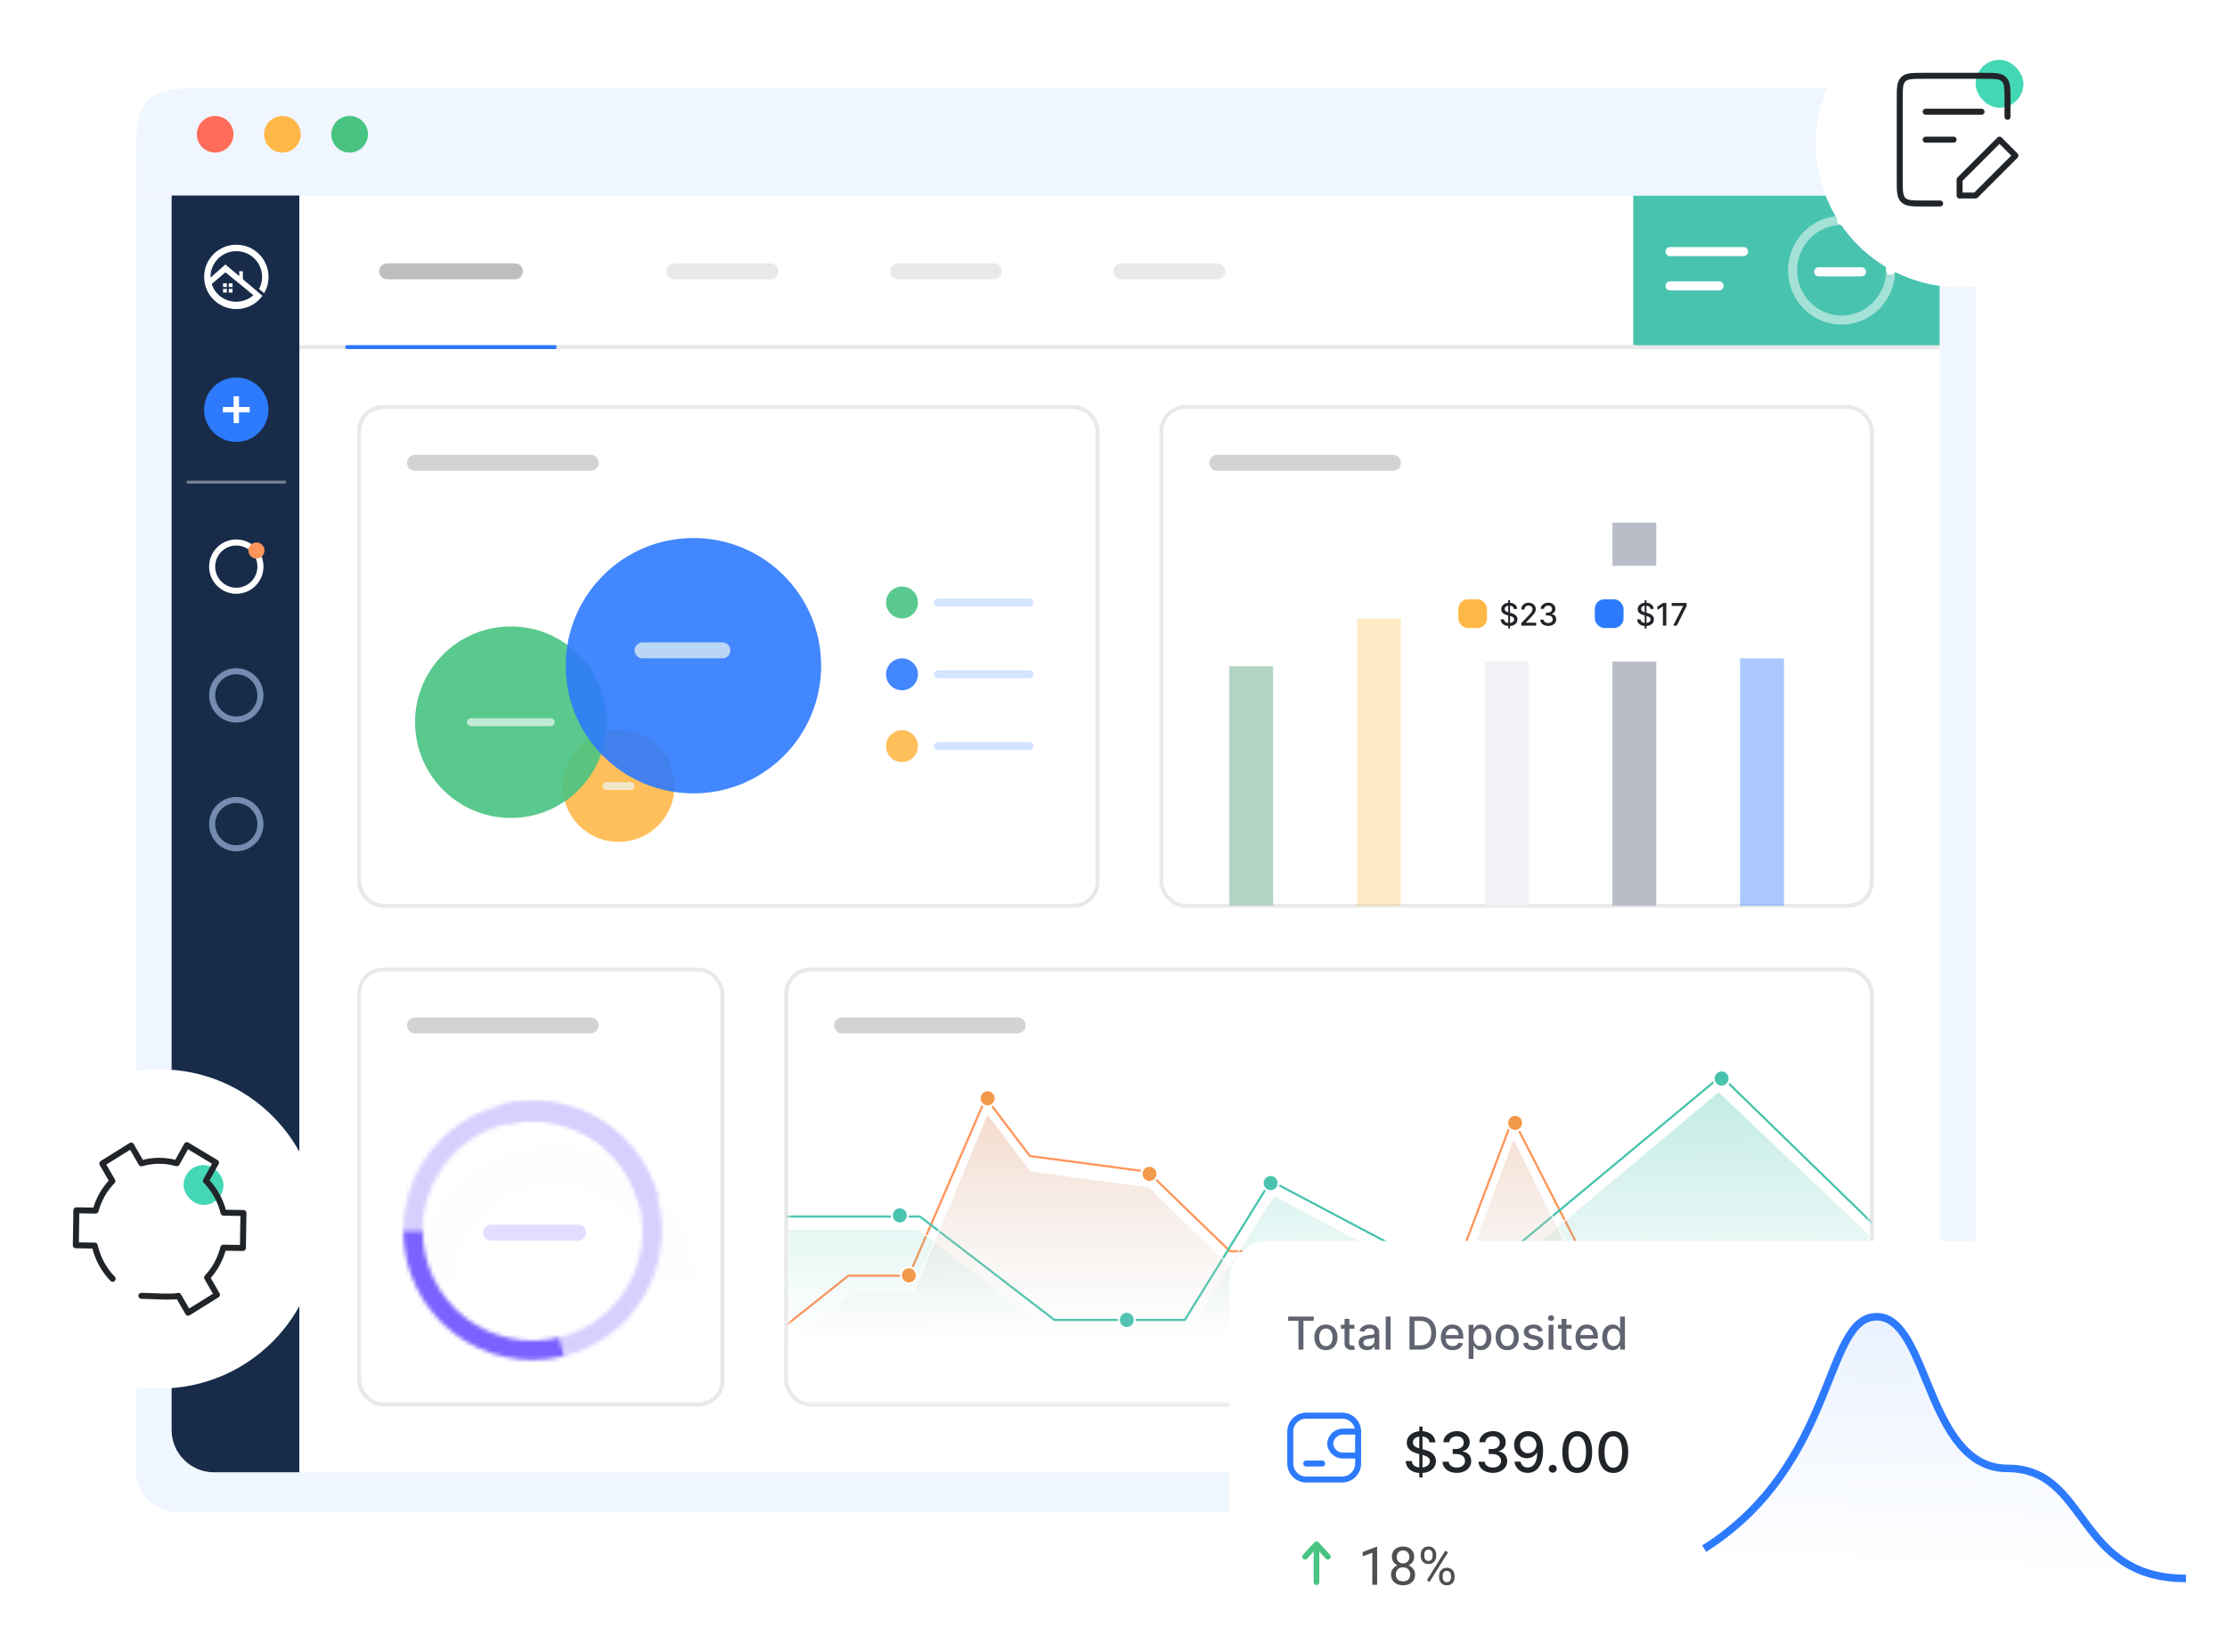<svg width="558" height="414" viewBox="0 0 558 414" fill="none" xmlns="http://www.w3.org/2000/svg">
<g filter="url(#filter0_d_97_14260)">
<path d="M33 48.719H494V367.374C494 373.245 489.24 378.004 483.369 378.004H43.631C37.76 378.004 33 373.245 33 367.374V48.719Z" fill="#F5F8FF"/>
<path d="M33 48H494V367.369C494 373.24 489.24 378 483.369 378H43.631C37.76 378 33 373.24 33 367.369V48Z" fill="#F0F6FF"/>
<path d="M42 48H485V357.369C485 363.24 480.24 368 474.369 368H52.631C46.76 368 42 363.24 42 357.369V48Z" fill="white"/>
<path d="M74 86H485" stroke="#E9E9EA"/>
<path d="M86 86H138" stroke="#2D7AFD" stroke-linecap="round" stroke-linejoin="round"/>
<rect x="409" y="48.719" width="75.812" height="36.758" fill="#48C3AE"/>
<rect x="408.234" y="48" width="76.766" height="37.476" fill="#48C3AE"/>
<path d="M417.445 62.055H435.869" stroke="white" stroke-width="2.278" stroke-linecap="round" stroke-linejoin="round"/>
<path d="M417.445 70.643H429.728" stroke="white" stroke-width="2.278" stroke-linecap="round" stroke-linejoin="round"/>
<path d="M454.68 67.129H465.427" stroke="white" stroke-width="2.278" stroke-linecap="round" stroke-linejoin="round"/>
<path opacity="0.5" d="M460.439 79.23C467.222 79.23 472.721 73.637 472.721 66.738C472.721 59.839 467.222 54.246 460.439 54.246C453.655 54.246 448.156 59.839 448.156 66.738C448.156 73.637 453.655 79.23 460.439 79.23Z" stroke="white" stroke-width="2.278" stroke-linecap="round" stroke-linejoin="round"/>
<path d="M472.72 66.738C472.72 59.839 467.221 54.246 460.438 54.246" stroke="white" stroke-width="2.278" stroke-linecap="round" stroke-linejoin="round"/>
<path d="M33 42.261C33 32.239 33 27.227 36.114 24.114C39.227 21 44.239 21 54.261 21H472.739C482.761 21 487.773 21 490.886 24.114C494 27.227 494 32.239 494 42.261V48H33V42.261Z" fill="#F0F6FF"/>
<circle cx="86.603" cy="32.653" r="4.595" fill="#48C382"/>
<circle cx="69.759" cy="32.653" r="4.595" fill="#FFB848"/>
<circle cx="52.907" cy="32.653" r="4.595" fill="#FF6D5A"/>
<path d="M42 48H74V368H52.631C46.76 368 42 363.24 42 357.369V48Z" fill="#182C4A"/>
<circle cx="58.209" cy="101.679" r="8.068" fill="#2D7AFD"/>
<rect x="57.535" y="98.318" width="1.345" height="6.723" fill="white"/>
<path fill-rule="evenodd" clip-rule="evenodd" d="M61.568 101.008V102.352H54.845V101.008H61.568Z" fill="white"/>
<path opacity="0.4" d="M46.109 119.832H70.313" stroke="white" stroke-width="0.759" stroke-linecap="round" stroke-linejoin="round"/>
<path fill-rule="evenodd" clip-rule="evenodd" d="M54.891 70.012H55.84V70.934H54.891V70.012Z" fill="white"/>
<path fill-rule="evenodd" clip-rule="evenodd" d="M55.84 71.394V72.317H54.891V71.394H55.84Z" fill="white"/>
<path fill-rule="evenodd" clip-rule="evenodd" d="M56.312 70.012H57.262V70.934H56.312V70.012Z" fill="white"/>
<path fill-rule="evenodd" clip-rule="evenodd" d="M57.262 71.394V72.317H56.312V71.394H57.262Z" fill="white"/>
<path fill-rule="evenodd" clip-rule="evenodd" d="M63.516 72.086L64.756 73.124C64.502 73.471 64.224 73.802 63.923 74.112C62.412 75.61 60.39 76.466 58.216 76.466C56.059 76.466 54.021 75.594 52.51 74.095C50.981 72.58 50.148 70.522 50.148 68.398C50.148 66.274 50.981 64.216 52.51 62.685C54.021 61.186 56.059 60.33 58.216 60.33C60.39 60.33 62.411 61.186 63.923 62.702C65.452 64.233 66.284 66.275 66.284 68.398C66.287 69.83 65.906 71.237 65.18 72.482L63.923 71.428C64.416 70.49 64.671 69.452 64.671 68.398C64.671 66.703 64.008 65.056 62.785 63.837C61.579 62.636 59.949 61.944 58.216 61.944C56.484 61.944 54.853 62.636 53.63 63.837C52.441 65.04 51.762 66.637 51.745 68.3V68.58L55.481 65.286L58.946 68.201V66.965H59.847V68.975L63.516 72.086ZM58.171 74.622C59.743 74.622 61.233 74.057 62.387 73.068L62.488 72.974L55.493 67.246L52.047 70.18L52.08 70.259C52.386 71.219 52.931 72.096 53.669 72.817C54.858 73.963 56.464 74.622 58.171 74.622Z" fill="white"/>
<path d="M96 67H128" stroke="#BCBEBF" stroke-width="4" stroke-linecap="round" stroke-linejoin="round"/>
<path d="M168 67H192" stroke="#E9E9EA" stroke-width="4" stroke-linecap="round" stroke-linejoin="round"/>
<path d="M224 67H248" stroke="#E9E9EA" stroke-width="4" stroke-linecap="round" stroke-linejoin="round"/>
<path d="M280 67H304" stroke="#E9E9EA" stroke-width="4" stroke-linecap="round" stroke-linejoin="round"/>
<circle cx="58.207" cy="173.281" r="6.051" stroke="#738CAF" stroke-width="1.519"/>
<circle cx="58.207" cy="205.553" r="6.051" stroke="#738CAF" stroke-width="1.519"/>
<circle cx="58.207" cy="141.01" r="6.051" stroke="white" stroke-width="1.519"/>
<circle cx="63.251" cy="136.976" r="2.017" fill="#FF955A"/>
</g>
<path d="M104 116H148" stroke="#D3D3D4" stroke-width="4" stroke-linecap="round" stroke-linejoin="round"/>
<rect x="90" y="102" width="185" height="125" rx="6" stroke="#E9E9EA"/>
<rect x="90" y="243" width="91" height="109" rx="6" stroke="#E9E9EA"/>
<rect x="197" y="243" width="272" height="109" rx="6" stroke="#E9E9EA"/>
<mask id="mask0_97_14260" style="mask-type:alpha" maskUnits="userSpaceOnUse" x="197" y="243" width="272" height="109">
<rect x="197.5" y="243" width="271" height="109" rx="6" fill="#E9E9EA"/>
</mask>
<g mask="url(#mask0_97_14260)">
<path d="M197 332.115L212.571 319.721H227.725L247.016 275.156L258.045 289.732L287.594 293.668L308.198 313.603H335.408L355.54 342.367L379.05 280.331L405.52 332.115H422.699H439.371L452.436 320.846L480.797 337.563L508.969 310.661L530.712 322.959" stroke="#FF955A" stroke-width="0.535"/>
<path d="M197.008 304.892H230.498L264.194 330.807H296.86L318.412 295.962L368.068 322.227L431.223 269.662L469.816 307.238L500.47 271.082L530.91 299.788" stroke="#48C3AE" stroke-width="0.535"/>
<path d="M470.337 311.049L500.207 275.32L530.396 302.161L530.018 350.903H197.142V308.109H230.073L263.733 333.996L263.77 334.024L263.816 334.024L297.62 333.638L297.692 333.638L297.731 333.576L319.217 299.607L368.352 325.724L368.431 325.766L368.501 325.708L430.601 273.574L470.142 311.06L470.246 311.158L470.337 311.049Z" fill="url(#paint0_linear_97_14260)" stroke="white" stroke-width="0.268"/>
<path d="M284.345 330.808C284.345 331.941 283.443 332.852 282.338 332.852C281.233 332.852 280.33 331.941 280.33 330.808C280.33 329.675 281.233 328.764 282.338 328.764C283.443 328.764 284.345 329.675 284.345 330.808Z" fill="#48C3AE" stroke="white" stroke-width="0.535"/>
<path d="M320.384 296.513C320.384 297.646 319.482 298.557 318.377 298.557C317.272 298.557 316.369 297.646 316.369 296.513C316.369 295.38 317.272 294.469 318.377 294.469C319.482 294.469 320.384 295.38 320.384 296.513Z" fill="#48C3AE" stroke="white" stroke-width="0.535"/>
<path d="M369.666 322.33C369.666 323.463 368.763 324.374 367.658 324.374C366.553 324.374 365.651 323.463 365.651 322.33C365.651 321.196 366.553 320.285 367.658 320.285C368.763 320.285 369.666 321.196 369.666 322.33Z" fill="#48C3AE" stroke="white" stroke-width="0.535"/>
<path d="M350.713 333.119C350.713 334.252 349.81 335.163 348.705 335.163C347.6 335.163 346.697 334.252 346.697 333.119C346.697 331.986 347.6 331.074 348.705 331.074C349.81 331.074 350.713 331.986 350.713 333.119Z" fill="#F2994A" stroke="white" stroke-width="0.535"/>
<path d="M381.634 281.429C381.634 282.562 380.732 283.473 379.627 283.473C378.522 283.473 377.619 282.562 377.619 281.429C377.619 280.296 378.522 279.385 379.627 279.385C380.732 279.385 381.634 280.296 381.634 281.429Z" fill="#F2994A" stroke="white" stroke-width="0.535"/>
<path d="M320.384 313.853C320.384 314.986 319.482 315.897 318.377 315.897C317.272 315.897 316.369 314.986 316.369 313.853C316.369 312.72 317.272 311.809 318.377 311.809C319.482 311.809 320.384 312.72 320.384 313.853Z" fill="#F2994A" stroke="white" stroke-width="0.535"/>
<path d="M290.025 294.203C290.025 295.336 289.122 296.247 288.017 296.247C286.913 296.247 286.01 295.336 286.01 294.203C286.01 293.07 286.913 292.158 288.017 292.158C289.122 292.158 290.025 293.07 290.025 294.203Z" fill="#F2994A" stroke="white" stroke-width="0.535"/>
<path d="M249.463 275.253C249.463 276.386 248.56 277.298 247.455 277.298C246.35 277.298 245.447 276.386 245.447 275.253C245.447 274.12 246.35 273.209 247.455 273.209C248.56 273.209 249.463 274.12 249.463 275.253Z" fill="#F2994A" stroke="white" stroke-width="0.535"/>
<path d="M227.463 304.605C227.463 305.738 226.56 306.649 225.455 306.649C224.35 306.649 223.447 305.738 223.447 304.605C223.447 303.472 224.35 302.561 225.455 302.561C226.56 302.561 227.463 303.472 227.463 304.605Z" fill="#48C3AE" stroke="white" stroke-width="0.535"/>
<path d="M433.377 270.312C433.377 271.445 432.474 272.356 431.369 272.356C430.264 272.356 429.361 271.445 429.361 270.312C429.361 269.179 430.264 268.268 431.369 268.268C432.474 268.268 433.377 269.179 433.377 270.312Z" fill="#48C3AE" stroke="white" stroke-width="0.535"/>
<path d="M229.736 319.632C229.736 320.765 228.833 321.676 227.728 321.676C226.624 321.676 225.721 320.765 225.721 319.632C225.721 318.499 226.624 317.588 227.728 317.588C228.833 317.588 229.736 318.499 229.736 319.632Z" fill="#F2994A" stroke="white" stroke-width="0.535"/>
<path d="M442.088 331.964C442.088 333.097 441.185 334.009 440.08 334.009C438.975 334.009 438.072 333.097 438.072 331.964C438.072 330.831 438.975 329.92 440.08 329.92C441.185 329.92 442.088 330.831 442.088 331.964Z" fill="#F2994A" stroke="white" stroke-width="0.535"/>
<path d="M411.392 331.964C411.392 333.097 410.489 334.009 409.385 334.009C408.28 334.009 407.377 333.097 407.377 331.964C407.377 330.831 408.28 329.92 409.385 329.92C410.489 329.92 411.392 330.831 411.392 331.964Z" fill="#F2994A" stroke="white" stroke-width="0.535"/>
<path d="M404.803 336.996L379.234 285.292L356.263 347.236L356.177 347.47L356.03 347.269L334.443 317.786L308.468 317.401L308.415 317.401L308.377 317.364L287.828 297.457L258.356 293.527L258.301 293.52L258.267 293.475L247.391 279.085L229.02 323.438L228.986 323.52H228.896H213.805L197.532 335.847V351.866H530.597V326.702L509.033 314.491L480.966 341.326L480.892 341.396L480.805 341.345L452.563 324.677L439.966 336.648L439.927 336.685H439.874H423.222H423.221L404.925 337.07L404.84 337.072L404.803 336.996Z" fill="url(#paint1_linear_97_14260)" stroke="white" stroke-width="0.268"/>
</g>
<path d="M211 257H255" stroke="#D3D3D4" stroke-width="4" stroke-linecap="round" stroke-linejoin="round"/>
<g filter="url(#filter1_d_97_14260)">
<path d="M168.893 308.446C168.893 299.045 165.158 290.029 158.511 283.382C151.863 276.735 142.847 273 133.446 273C124.045 273 115.029 276.735 108.382 283.382C101.735 290.029 98 299.045 98 308.446H108.634C108.634 301.866 111.248 295.554 115.901 290.901C120.554 286.248 126.866 283.634 133.446 283.634C140.027 283.634 146.338 286.248 150.991 290.901C155.644 295.554 158.259 301.866 158.259 308.446H168.893Z" fill="#FEFEFE"/>
</g>
<mask id="path-59-inside-1_97_14260" fill="white">
<path d="M141.451 339.859C145.577 338.808 149.454 336.955 152.863 334.405C156.272 331.855 159.146 328.659 161.32 324.999C163.493 321.339 164.925 317.286 165.533 313.073C166.14 308.859 165.912 304.568 164.861 300.442C163.81 296.317 161.957 292.439 159.407 289.03C156.857 285.621 153.661 282.748 150.001 280.574C146.341 278.4 142.288 276.969 138.075 276.361C133.861 275.754 129.57 275.982 125.444 277.033L126.645 281.745C130.151 280.851 133.799 280.657 137.381 281.174C140.962 281.69 144.407 282.907 147.518 284.755C150.629 286.603 153.346 289.045 155.513 291.943C157.68 294.84 159.256 298.136 160.149 301.643C161.042 305.149 161.236 308.797 160.72 312.379C160.203 315.96 158.987 319.405 157.139 322.516C155.291 325.627 152.849 328.344 149.951 330.511C147.054 332.678 143.757 334.254 140.251 335.147L141.451 339.859Z"/>
</mask>
<path d="M141.451 339.859C145.577 338.808 149.454 336.955 152.863 334.405C156.272 331.855 159.146 328.659 161.32 324.999C163.493 321.339 164.925 317.286 165.533 313.073C166.14 308.859 165.912 304.568 164.861 300.442C163.81 296.317 161.957 292.439 159.407 289.03C156.857 285.621 153.661 282.748 150.001 280.574C146.341 278.4 142.288 276.969 138.075 276.361C133.861 275.754 129.57 275.982 125.444 277.033L126.645 281.745C130.151 280.851 133.799 280.657 137.381 281.174C140.962 281.69 144.407 282.907 147.518 284.755C150.629 286.603 153.346 289.045 155.513 291.943C157.68 294.84 159.256 298.136 160.149 301.643C161.042 305.149 161.236 308.797 160.72 312.379C160.203 315.96 158.987 319.405 157.139 322.516C155.291 325.627 152.849 328.344 149.951 330.511C147.054 332.678 143.757 334.254 140.251 335.147L141.451 339.859Z" stroke="#D7D0FF" stroke-width="12.348" mask="url(#path-59-inside-1_97_14260)"/>
<mask id="path-60-inside-2_97_14260" fill="white">
<path d="M164.76 300.056C162.725 292.459 157.997 285.862 151.458 281.492C144.919 277.123 137.014 275.28 129.217 276.307C121.419 277.333 114.261 281.159 109.076 287.072C103.89 292.985 101.031 300.581 101.031 308.446L105.894 308.446C105.894 301.761 108.324 295.304 112.732 290.278C117.139 285.252 123.224 282 129.851 281.128C136.479 280.255 143.198 281.822 148.756 285.536C154.314 289.249 158.333 294.857 160.063 301.314L164.76 300.056Z"/>
</mask>
<path d="M164.76 300.056C162.725 292.459 157.997 285.862 151.458 281.492C144.919 277.123 137.014 275.28 129.217 276.307C121.419 277.333 114.261 281.159 109.076 287.072C103.89 292.985 101.031 300.581 101.031 308.446L105.894 308.446C105.894 301.761 108.324 295.304 112.732 290.278C117.139 285.252 123.224 282 129.851 281.128C136.479 280.255 143.198 281.822 148.756 285.536C154.314 289.249 158.333 294.857 160.063 301.314L164.76 300.056Z" stroke="#D7D0FF" stroke-width="12.348" mask="url(#path-60-inside-2_97_14260)"/>
<mask id="path-61-inside-3_97_14260" fill="white">
<path d="M101.031 308.446C101.031 313.377 102.156 318.243 104.32 322.673C106.484 327.104 109.631 330.982 113.52 334.014C117.409 337.045 121.938 339.149 126.763 340.166C131.588 341.183 136.581 341.085 141.363 339.881L140.176 335.166C136.111 336.19 131.867 336.272 127.766 335.408C123.665 334.544 119.815 332.755 116.509 330.179C113.203 327.602 110.529 324.305 108.689 320.539C106.85 316.773 105.894 312.637 105.894 308.446H101.031Z"/>
</mask>
<path d="M101.031 308.446C101.031 313.377 102.156 318.243 104.32 322.673C106.484 327.104 109.631 330.982 113.52 334.014C117.409 337.045 121.938 339.149 126.763 340.166C131.588 341.183 136.581 341.085 141.363 339.881L140.176 335.166C136.111 336.19 131.867 336.272 127.766 335.408C123.665 334.544 119.815 332.755 116.509 330.179C113.203 327.602 110.529 324.305 108.689 320.539C106.85 316.773 105.894 312.637 105.894 308.446H101.031Z" stroke="#7B61FF" stroke-width="12.348" mask="url(#path-61-inside-3_97_14260)"/>
<rect x="291" y="102" width="178" height="125" rx="6" stroke="#E9E9EA"/>
<path d="M305 116H349" stroke="#D3D3D4" stroke-width="4" stroke-linecap="round" stroke-linejoin="round"/>
<path d="M104 257H148" stroke="#D3D3D4" stroke-width="4" stroke-linecap="round" stroke-linejoin="round"/>
<ellipse opacity="0.9" cx="155.002" cy="197" rx="14.002" ry="14" fill="#FFB848"/>
<path opacity="0.7" d="M152 197H158" stroke="#EDF9F3" stroke-width="2" stroke-linecap="round"/>
<ellipse opacity="0.9" cx="24.001" cy="24" rx="24.001" ry="24" transform="matrix(-1 0 0 1 152 157)" fill="#48C382"/>
<g opacity="0.9" filter="url(#filter2_bd_97_14260)">
<ellipse cx="32" cy="32" rx="32" ry="32" transform="matrix(-1 0 0 1 203 131)" fill="#2D7AFD"/>
</g>
<path opacity="0.7" d="M161 163H181" stroke="#EDF9F3" stroke-width="4" stroke-linecap="round"/>
<path opacity="0.7" d="M123.039 308.93H144.815" stroke="#D7D0FF" stroke-width="4" stroke-linecap="round"/>
<path opacity="0.7" d="M118 181H138" stroke="#EDF9F3" stroke-width="2" stroke-linecap="round"/>
<circle cx="226" cy="151" r="4" fill="#5AC98F"/>
<path d="M235 151H258" stroke="#D5E4FF" stroke-width="2" stroke-linecap="round" stroke-linejoin="round"/>
<path d="M235 169H258" stroke="#D5E4FF" stroke-width="2" stroke-linecap="round" stroke-linejoin="round"/>
<circle cx="226" cy="169" r="4" fill="#4287FD"/>
<path d="M235 187H258" stroke="#D5E4FF" stroke-width="2" stroke-linecap="round" stroke-linejoin="round"/>
<circle cx="226" cy="187" r="4" fill="#FFBF5A"/>
<rect x="308" y="167" width="11" height="60" fill="#D9D9D9"/>
<rect opacity="0.3" x="308" y="167" width="11" height="60" fill="#5AC98F"/>
<rect opacity="0.3" x="340" y="155" width="11" height="72" fill="#FFB848"/>
<rect x="372" y="165" width="11" height="62" fill="#F2F2F6"/>
<rect opacity="0.4" x="436" y="165" width="11" height="62" fill="#2D7AFD"/>
<rect x="404" y="131" width="11" height="96" fill="#B9BDC8"/>
<g filter="url(#filter3_d_97_14260)">
<rect x="357" y="140" width="70.2" height="24" rx="3.6" fill="white"/>
<rect x="363" y="148.4" width="7.2" height="7.2" rx="2.4" fill="#FFB848"/>
<path d="M375.495 155.709V148.618H375.95V155.709H375.495ZM376.916 150.817C376.887 150.555 376.765 150.352 376.551 150.208C376.337 150.062 376.067 149.989 375.742 149.989C375.509 149.989 375.308 150.026 375.138 150.1C374.968 150.172 374.836 150.272 374.742 150.399C374.65 150.525 374.604 150.668 374.604 150.829C374.604 150.963 374.635 151.08 374.698 151.178C374.762 151.275 374.846 151.358 374.95 151.424C375.055 151.489 375.168 151.543 375.288 151.588C375.408 151.63 375.523 151.665 375.634 151.693L376.188 151.837C376.369 151.881 376.554 151.941 376.745 152.017C376.935 152.093 377.111 152.192 377.274 152.316C377.436 152.44 377.567 152.593 377.667 152.776C377.769 152.959 377.819 153.177 377.819 153.432C377.819 153.754 377.736 154.039 377.57 154.288C377.406 154.537 377.167 154.734 376.853 154.878C376.541 155.022 376.163 155.094 375.72 155.094C375.295 155.094 374.928 155.027 374.617 154.892C374.307 154.757 374.064 154.566 373.889 154.319C373.713 154.069 373.617 153.774 373.598 153.432H374.457C374.473 153.637 374.54 153.808 374.656 153.945C374.774 154.079 374.925 154.18 375.108 154.247C375.292 154.311 375.495 154.344 375.714 154.344C375.956 154.344 376.171 154.306 376.36 154.23C376.55 154.152 376.699 154.045 376.808 153.909C376.917 153.77 376.972 153.609 376.972 153.424C376.972 153.256 376.924 153.118 376.828 153.011C376.734 152.904 376.605 152.815 376.443 152.745C376.282 152.675 376.1 152.613 375.897 152.56L375.227 152.377C374.773 152.253 374.412 152.071 374.147 151.831C373.882 151.591 373.75 151.274 373.75 150.878C373.75 150.552 373.839 150.266 374.016 150.023C374.194 149.779 374.434 149.589 374.737 149.455C375.039 149.318 375.381 149.25 375.761 149.25C376.145 149.25 376.484 149.317 376.778 149.452C377.073 149.587 377.306 149.772 377.476 150.009C377.646 150.243 377.734 150.513 377.742 150.817H376.916ZM378.765 155V154.38L380.684 152.391C380.889 152.175 381.058 151.985 381.191 151.823C381.326 151.659 381.426 151.503 381.493 151.355C381.559 151.207 381.593 151.05 381.593 150.884C381.593 150.696 381.548 150.533 381.46 150.396C381.371 150.258 381.25 150.152 381.097 150.078C380.944 150.002 380.771 149.964 380.579 149.964C380.376 149.964 380.198 150.006 380.047 150.089C379.896 150.172 379.779 150.289 379.698 150.441C379.617 150.592 379.576 150.769 379.576 150.973H378.759C378.759 150.627 378.838 150.325 378.997 150.067C379.156 149.808 379.374 149.608 379.651 149.466C379.928 149.322 380.243 149.25 380.596 149.25C380.952 149.25 381.266 149.321 381.537 149.463C381.811 149.603 382.024 149.795 382.177 150.039C382.33 150.281 382.407 150.554 382.407 150.859C382.407 151.07 382.367 151.275 382.288 151.477C382.21 151.678 382.075 151.902 381.881 152.15C381.687 152.395 381.417 152.694 381.072 153.044L379.945 154.224V154.266H382.498V155H378.765ZM385.523 155.078C385.143 155.078 384.803 155.012 384.504 154.881C384.207 154.75 383.971 154.568 383.797 154.335C383.626 154.101 383.533 153.829 383.521 153.521H384.39C384.401 153.689 384.458 153.835 384.559 153.959C384.663 154.08 384.797 154.175 384.964 154.241C385.13 154.308 385.314 154.341 385.518 154.341C385.741 154.341 385.939 154.302 386.11 154.224C386.284 154.147 386.42 154.039 386.518 153.9C386.615 153.76 386.664 153.598 386.664 153.416C386.664 153.225 386.615 153.058 386.518 152.914C386.422 152.768 386.28 152.654 386.094 152.571C385.909 152.488 385.686 152.446 385.423 152.446H384.944V151.748H385.423C385.634 151.748 385.819 151.71 385.977 151.635C386.138 151.559 386.264 151.454 386.354 151.319C386.445 151.182 386.49 151.022 386.49 150.84C386.49 150.664 386.45 150.512 386.371 150.383C386.293 150.251 386.182 150.149 386.038 150.075C385.896 150.001 385.728 149.964 385.534 149.964C385.35 149.964 385.177 149.999 385.016 150.067C384.857 150.133 384.728 150.229 384.628 150.355C384.529 150.479 384.475 150.627 384.468 150.801H383.64C383.649 150.494 383.739 150.225 383.911 149.992C384.085 149.759 384.314 149.577 384.598 149.446C384.882 149.315 385.198 149.25 385.545 149.25C385.909 149.25 386.223 149.321 386.487 149.463C386.753 149.603 386.958 149.791 387.102 150.025C387.248 150.26 387.32 150.516 387.318 150.795C387.32 151.113 387.231 151.383 387.052 151.604C386.875 151.826 386.638 151.974 386.343 152.05V152.094C386.72 152.152 387.011 152.301 387.218 152.543C387.427 152.785 387.53 153.085 387.529 153.443C387.53 153.755 387.444 154.035 387.268 154.283C387.095 154.53 386.857 154.725 386.556 154.867C386.255 155.007 385.911 155.078 385.523 155.078Z" fill="#212529"/>
<rect x="397.199" y="148.4" width="7.2" height="7.2" rx="2.4" fill="#2D7AFD"/>
<path d="M409.695 155.709V148.618H410.149V155.709H409.695ZM411.116 150.817C411.086 150.555 410.964 150.352 410.75 150.208C410.536 150.062 410.266 149.989 409.941 149.989C409.709 149.989 409.507 150.026 409.337 150.1C409.167 150.172 409.035 150.272 408.941 150.399C408.849 150.525 408.803 150.668 408.803 150.829C408.803 150.963 408.834 151.08 408.897 151.178C408.962 151.275 409.046 151.358 409.149 151.424C409.254 151.489 409.367 151.543 409.487 151.588C409.607 151.63 409.722 151.665 409.833 151.693L410.387 151.837C410.568 151.881 410.754 151.941 410.944 152.017C411.134 152.093 411.31 152.192 411.473 152.316C411.635 152.44 411.767 152.593 411.866 152.776C411.968 152.959 412.019 153.177 412.019 153.432C412.019 153.754 411.936 154.039 411.769 154.288C411.605 154.537 411.366 154.734 411.052 154.878C410.74 155.022 410.362 155.094 409.919 155.094C409.494 155.094 409.127 155.027 408.817 154.892C408.506 154.757 408.264 154.566 408.088 154.319C407.913 154.069 407.816 153.774 407.797 153.432H408.656C408.673 153.637 408.739 153.808 408.855 153.945C408.974 154.079 409.124 154.18 409.307 154.247C409.492 154.311 409.694 154.344 409.913 154.344C410.155 154.344 410.371 154.306 410.559 154.23C410.749 154.152 410.899 154.045 411.008 153.909C411.117 153.77 411.171 153.609 411.171 153.424C411.171 153.256 411.123 153.118 411.027 153.011C410.933 152.904 410.804 152.815 410.642 152.745C410.481 152.675 410.299 152.613 410.096 152.56L409.426 152.377C408.972 152.253 408.612 152.071 408.346 151.831C408.082 151.591 407.95 151.274 407.95 150.878C407.95 150.552 408.038 150.266 408.216 150.023C408.393 149.779 408.633 149.589 408.936 149.455C409.239 149.318 409.58 149.25 409.961 149.25C410.345 149.25 410.684 149.317 410.977 149.452C411.273 149.587 411.505 149.772 411.675 150.009C411.845 150.243 411.934 150.513 411.941 150.817H411.116ZM415.116 149.327V155H414.257V150.186H414.224L412.867 151.072V150.252L414.282 149.327H415.116ZM416.842 155L419.318 150.103V150.061H416.454V149.327H420.204V150.086L417.736 155H416.842Z" fill="#212529"/>
</g>
<g filter="url(#filter4_d_97_14260)">
<circle cx="491" cy="36" r="36" fill="white"/>
</g>
<rect x="495" y="15" width="12" height="11.998" rx="5.999" fill="#44D7B6"/>
<path d="M486.125 51H483.875H482C479.172 51 477.757 51 476.879 50.121C476 49.243 476 47.828 476 45V25C476 22.172 476 20.757 476.879 19.879C477.757 19 479.172 19 482 19H497C499.828 19 501.243 19 502.121 19.879C503 20.757 503 22.172 503 25V25.857V29.286" stroke="#212529" stroke-width="1.5" stroke-linecap="round" stroke-linejoin="round"/>
<path d="M482.5 28H496.5" stroke="#212529" stroke-width="1.5" stroke-linecap="round" stroke-linejoin="round"/>
<path d="M482.5 35H489.5" stroke="#212529" stroke-width="1.5" stroke-linecap="round" stroke-linejoin="round"/>
<path fill-rule="evenodd" clip-rule="evenodd" d="M501 35L505 39L495 49H491V45L501 35Z" stroke="#212529" stroke-width="1.5" stroke-linejoin="round"/>
<g filter="url(#filter5_d_97_14260)">
<circle cx="40" cy="308" r="40" fill="white"/>
</g>
<rect x="46" y="292" width="10" height="9.998" rx="4.999" fill="#44D7B6"/>
<path fill-rule="evenodd" clip-rule="evenodd" d="M35.426 324.768C36.969 324.744 43.227 325.227 44.699 324.768L47.133 329L54.365 324.498L51.891 320.195C52.802 319.207 53.627 318.106 54.315 316.867C55.059 315.527 55.59 314.125 55.959 312.699L60.869 312.779L61 304.011L56.017 303.931C55.282 300.939 53.773 298.164 51.597 295.927L54.118 291.384L46.819 287L44.298 291.543C41.348 290.701 38.284 290.729 35.426 291.563L32.867 287.113L25.635 291.615L28.157 296C27.154 297.045 26.253 298.225 25.51 299.564C24.822 300.803 24.318 302.097 23.951 303.412L19.131 303.334L19 312.102L23.74 312.179C24.446 315.291 25.974 318.187 28.227 320.503" stroke="#212529" stroke-width="1.5" stroke-linecap="round" stroke-linejoin="round"/>
<g filter="url(#filter6_d_97_14260)">
<path d="M308 321C308 315.477 312.477 311 318 311H548C553.523 311 558 315.477 558 321V404C558 409.523 553.523 414 548 414H318C312.477 414 308 409.523 308 404V321Z" fill="white"/>
</g>
<path d="M322.76 331.04V329.963H329.18V331.04H326.592V338.258H325.344V331.04H322.76ZM332.22 338.383C331.637 338.383 331.128 338.25 330.693 337.982C330.258 337.715 329.921 337.341 329.68 336.86C329.44 336.38 329.32 335.818 329.32 335.175C329.32 334.53 329.44 333.966 329.68 333.482C329.921 332.999 330.258 332.624 330.693 332.356C331.128 332.089 331.637 331.955 332.22 331.955C332.803 331.955 333.312 332.089 333.747 332.356C334.182 332.624 334.519 332.999 334.759 333.482C335 333.966 335.12 334.53 335.12 335.175C335.12 335.818 335 336.38 334.759 336.86C334.519 337.341 334.182 337.715 333.747 337.982C333.312 338.25 332.803 338.383 332.22 338.383ZM332.224 337.367C332.602 337.367 332.915 337.267 333.164 337.067C333.412 336.867 333.596 336.601 333.714 336.269C333.836 335.937 333.897 335.571 333.897 335.171C333.897 334.774 333.836 334.41 333.714 334.078C333.596 333.743 333.412 333.474 333.164 333.272C332.915 333.069 332.602 332.968 332.224 332.968C331.843 332.968 331.527 333.069 331.276 333.272C331.028 333.474 330.843 333.743 330.721 334.078C330.602 334.41 330.543 334.774 330.543 335.171C330.543 335.571 330.602 335.937 330.721 336.269C330.843 336.601 331.028 336.867 331.276 337.067C331.527 337.267 331.843 337.367 332.224 337.367ZM339.376 332.036V333.008H335.978V332.036H339.376ZM336.889 330.546H338.1V336.431C338.1 336.666 338.135 336.843 338.205 336.962C338.275 337.078 338.366 337.157 338.477 337.201C338.59 337.241 338.713 337.261 338.845 337.261C338.942 337.261 339.028 337.255 339.1 337.241C339.173 337.228 339.23 337.217 339.271 337.209L339.489 338.209C339.419 338.236 339.319 338.263 339.19 338.29C339.06 338.32 338.898 338.336 338.703 338.339C338.385 338.344 338.088 338.288 337.812 338.169C337.537 338.05 337.314 337.866 337.144 337.618C336.974 337.369 336.889 337.058 336.889 336.682V330.546ZM342.526 338.396C342.132 338.396 341.775 338.323 341.457 338.177C341.138 338.028 340.886 337.814 340.699 337.533C340.516 337.252 340.424 336.908 340.424 336.5C340.424 336.149 340.491 335.86 340.626 335.633C340.761 335.406 340.944 335.227 341.173 335.094C341.403 334.962 341.659 334.862 341.943 334.795C342.226 334.727 342.515 334.676 342.81 334.641C343.182 334.598 343.485 334.562 343.717 334.535C343.949 334.506 344.118 334.459 344.223 334.394C344.328 334.329 344.381 334.224 344.381 334.078V334.049C344.381 333.696 344.281 333.422 344.081 333.227C343.884 333.033 343.59 332.936 343.198 332.936C342.791 332.936 342.469 333.026 342.234 333.207C342.002 333.385 341.842 333.584 341.752 333.802L340.614 333.543C340.749 333.165 340.946 332.86 341.206 332.628C341.468 332.393 341.769 332.223 342.109 332.117C342.449 332.009 342.807 331.955 343.182 331.955C343.431 331.955 343.694 331.985 343.972 332.044C344.253 332.101 344.515 332.206 344.758 332.36C345.004 332.514 345.205 332.734 345.361 333.021C345.518 333.304 345.596 333.673 345.596 334.126V338.258H344.414V337.407H344.365C344.287 337.564 344.169 337.718 344.013 337.869C343.856 338.02 343.655 338.146 343.409 338.246C343.163 338.346 342.869 338.396 342.526 338.396ZM342.789 337.423C343.124 337.423 343.41 337.357 343.648 337.225C343.888 337.093 344.071 336.92 344.195 336.707C344.322 336.49 344.385 336.26 344.385 336.014V335.212C344.342 335.255 344.258 335.296 344.134 335.333C344.013 335.369 343.874 335.4 343.717 335.427C343.56 335.451 343.408 335.474 343.259 335.495C343.111 335.514 342.986 335.531 342.887 335.544C342.652 335.574 342.437 335.624 342.243 335.694C342.051 335.764 341.897 335.865 341.781 335.998C341.667 336.127 341.611 336.3 341.611 336.516C341.611 336.816 341.721 337.043 341.943 337.197C342.164 337.348 342.446 337.423 342.789 337.423ZM348.42 329.963V338.258H347.209V329.963H348.42ZM355.851 338.258H353.165V329.963H355.936C356.749 329.963 357.447 330.129 358.03 330.461C358.613 330.79 359.06 331.264 359.371 331.882C359.684 332.498 359.841 333.237 359.841 334.098C359.841 334.962 359.683 335.705 359.367 336.326C359.053 336.947 358.6 337.425 358.006 337.76C357.412 338.092 356.693 338.258 355.851 338.258ZM354.417 337.164H355.782C356.414 337.164 356.939 337.045 357.358 336.808C357.776 336.567 358.089 336.22 358.297 335.767C358.505 335.31 358.609 334.754 358.609 334.098C358.609 333.447 358.505 332.895 358.297 332.441C358.092 331.988 357.786 331.643 357.378 331.409C356.97 331.174 356.464 331.056 355.859 331.056H354.417V337.164ZM363.981 338.383C363.368 338.383 362.84 338.252 362.397 337.99C361.957 337.726 361.617 337.355 361.377 336.877C361.139 336.396 361.02 335.833 361.02 335.188C361.02 334.55 361.139 333.989 361.377 333.503C361.617 333.017 361.952 332.637 362.381 332.364C362.813 332.092 363.318 331.955 363.896 331.955C364.247 331.955 364.587 332.013 364.917 332.13C365.246 332.246 365.542 332.428 365.804 332.676C366.066 332.925 366.272 333.247 366.423 333.644C366.575 334.039 366.65 334.518 366.65 335.082V335.512H361.705V334.604H365.464C365.464 334.286 365.399 334.004 365.269 333.758C365.14 333.509 364.957 333.314 364.722 333.17C364.49 333.027 364.217 332.956 363.904 332.956C363.564 332.956 363.267 333.04 363.013 333.207C362.762 333.372 362.567 333.588 362.43 333.855C362.295 334.12 362.227 334.407 362.227 334.718V335.427C362.227 335.842 362.3 336.196 362.446 336.488C362.594 336.779 362.801 337.002 363.066 337.156C363.33 337.307 363.64 337.383 363.993 337.383C364.223 337.383 364.432 337.351 364.621 337.286C364.81 337.218 364.973 337.118 365.111 336.986C365.249 336.854 365.354 336.69 365.427 336.496L366.573 336.702C366.482 337.04 366.317 337.336 366.079 337.589C365.844 337.841 365.549 338.036 365.192 338.177C364.838 338.315 364.435 338.383 363.981 338.383ZM367.994 340.591V332.036H369.177V333.045H369.278C369.348 332.915 369.449 332.765 369.582 332.595C369.714 332.425 369.898 332.277 370.133 332.15C370.368 332.02 370.678 331.955 371.064 331.955C371.566 331.955 372.015 332.082 372.409 332.336C372.803 332.59 373.112 332.956 373.337 333.434C373.563 333.912 373.677 334.487 373.677 335.159C373.677 335.832 373.565 336.408 373.341 336.889C373.116 337.367 372.809 337.735 372.417 337.995C372.026 338.251 371.579 338.379 371.076 338.379C370.698 338.379 370.389 338.316 370.149 338.189C369.911 338.062 369.725 337.914 369.59 337.743C369.455 337.573 369.351 337.422 369.278 337.29H369.205V340.591H367.994ZM369.181 335.147C369.181 335.585 369.244 335.968 369.371 336.297C369.498 336.627 369.682 336.885 369.922 337.071C370.162 337.255 370.457 337.346 370.805 337.346C371.167 337.346 371.469 337.251 371.712 337.059C371.955 336.864 372.139 336.601 372.263 336.269C372.39 335.937 372.454 335.563 372.454 335.147C372.454 334.737 372.391 334.368 372.267 334.041C372.146 333.715 371.962 333.457 371.716 333.268C371.473 333.079 371.17 332.984 370.805 332.984C370.454 332.984 370.157 333.075 369.914 333.256C369.674 333.436 369.491 333.689 369.367 334.013C369.243 334.337 369.181 334.715 369.181 335.147ZM377.654 338.383C377.071 338.383 376.562 338.25 376.127 337.982C375.693 337.715 375.355 337.341 375.115 336.86C374.874 336.38 374.754 335.818 374.754 335.175C374.754 334.53 374.874 333.966 375.115 333.482C375.355 332.999 375.693 332.624 376.127 332.356C376.562 332.089 377.071 331.955 377.654 331.955C378.238 331.955 378.747 332.089 379.181 332.356C379.616 332.624 379.954 332.999 380.194 333.482C380.434 333.966 380.554 334.53 380.554 335.175C380.554 335.818 380.434 336.38 380.194 336.86C379.954 337.341 379.616 337.715 379.181 337.982C378.747 338.25 378.238 338.383 377.654 338.383ZM377.658 337.367C378.036 337.367 378.35 337.267 378.598 337.067C378.846 336.867 379.03 336.601 379.149 336.269C379.27 335.937 379.331 335.571 379.331 335.171C379.331 334.774 379.27 334.41 379.149 334.078C379.03 333.743 378.846 333.474 378.598 333.272C378.35 333.069 378.036 332.968 377.658 332.968C377.278 332.968 376.962 333.069 376.711 333.272C376.462 333.474 376.277 333.743 376.156 334.078C376.037 334.41 375.977 334.774 375.977 335.171C375.977 335.571 376.037 335.937 376.156 336.269C376.277 336.601 376.462 336.867 376.711 337.067C376.962 337.267 377.278 337.367 377.658 337.367ZM386.568 333.555L385.471 333.75C385.425 333.609 385.352 333.476 385.252 333.349C385.155 333.222 385.022 333.118 384.855 333.037C384.687 332.956 384.478 332.915 384.227 332.915C383.884 332.915 383.598 332.992 383.368 333.146C383.139 333.297 383.024 333.493 383.024 333.734C383.024 333.941 383.101 334.109 383.255 334.236C383.409 334.363 383.657 334.467 384 334.548L384.989 334.774C385.561 334.907 385.988 335.111 386.268 335.386C386.549 335.661 386.69 336.019 386.69 336.459C386.69 336.832 386.582 337.164 386.366 337.456C386.152 337.745 385.854 337.972 385.471 338.136C385.09 338.301 384.648 338.383 384.146 338.383C383.449 338.383 382.881 338.235 382.441 337.938C382.001 337.638 381.731 337.213 381.631 336.662L382.801 336.484C382.874 336.789 383.024 337.02 383.251 337.176C383.478 337.33 383.773 337.407 384.138 337.407C384.535 337.407 384.852 337.325 385.09 337.16C385.327 336.993 385.446 336.789 385.446 336.549C385.446 336.354 385.373 336.191 385.228 336.058C385.084 335.926 384.864 335.826 384.567 335.759L383.514 335.528C382.934 335.396 382.504 335.185 382.226 334.896C381.951 334.607 381.813 334.241 381.813 333.798C381.813 333.431 381.916 333.11 382.121 332.834C382.326 332.559 382.61 332.344 382.971 332.19C383.333 332.034 383.748 331.955 384.215 331.955C384.887 331.955 385.417 332.101 385.803 332.393C386.189 332.682 386.444 333.069 386.568 333.555ZM388.021 338.258V332.036H389.232V338.258H388.021ZM388.633 331.076C388.422 331.076 388.241 331.006 388.09 330.866C387.942 330.723 387.867 330.553 387.867 330.355C387.867 330.156 387.942 329.986 388.09 329.845C388.241 329.702 388.422 329.63 388.633 329.63C388.844 329.63 389.023 329.702 389.172 329.845C389.323 329.986 389.398 330.156 389.398 330.355C389.398 330.553 389.323 330.723 389.172 330.866C389.023 331.006 388.844 331.076 388.633 331.076ZM393.766 332.036V333.008H390.367V332.036H393.766ZM391.279 330.546H392.49V336.431C392.49 336.666 392.525 336.843 392.595 336.962C392.665 337.078 392.756 337.157 392.867 337.201C392.98 337.241 393.103 337.261 393.235 337.261C393.332 337.261 393.417 337.255 393.49 337.241C393.563 337.228 393.62 337.217 393.66 337.209L393.879 338.209C393.809 338.236 393.709 338.263 393.579 338.29C393.45 338.32 393.288 338.336 393.093 338.339C392.775 338.344 392.478 338.288 392.202 338.169C391.927 338.05 391.704 337.866 391.534 337.618C391.364 337.369 391.279 337.058 391.279 336.682V330.546ZM397.72 338.383C397.107 338.383 396.579 338.252 396.136 337.99C395.696 337.726 395.356 337.355 395.116 336.877C394.878 336.396 394.759 335.833 394.759 335.188C394.759 334.55 394.878 333.989 395.116 333.503C395.356 333.017 395.691 332.637 396.12 332.364C396.552 332.092 397.057 331.955 397.635 331.955C397.986 331.955 398.326 332.013 398.656 332.13C398.985 332.246 399.281 332.428 399.543 332.676C399.805 332.925 400.011 333.247 400.162 333.644C400.314 334.039 400.389 334.518 400.389 335.082V335.512H395.444V334.604H399.202C399.202 334.286 399.138 334.004 399.008 333.758C398.878 333.509 398.696 333.314 398.461 333.17C398.229 333.027 397.956 332.956 397.643 332.956C397.303 332.956 397.006 333.04 396.752 333.207C396.501 333.372 396.306 333.588 396.169 333.855C396.034 334.12 395.966 334.407 395.966 334.718V335.427C395.966 335.842 396.039 336.196 396.185 336.488C396.333 336.779 396.54 337.002 396.805 337.156C397.069 337.307 397.378 337.383 397.732 337.383C397.962 337.383 398.171 337.351 398.36 337.286C398.549 337.218 398.712 337.118 398.85 336.986C398.988 336.854 399.093 336.69 399.166 336.496L400.312 336.702C400.22 337.04 400.056 337.336 399.818 337.589C399.583 337.841 399.288 338.036 398.931 338.177C398.577 338.315 398.174 338.383 397.72 338.383ZM404.062 338.379C403.56 338.379 403.111 338.251 402.717 337.995C402.326 337.735 402.018 337.367 401.794 336.889C401.572 336.408 401.462 335.832 401.462 335.159C401.462 334.487 401.574 333.912 401.798 333.434C402.025 332.956 402.335 332.59 402.729 332.336C403.124 332.082 403.57 331.955 404.07 331.955C404.456 331.955 404.767 332.02 405.002 332.15C405.239 332.277 405.423 332.425 405.552 332.595C405.685 332.765 405.787 332.915 405.86 333.045H405.933V329.963H407.144V338.258H405.962V337.29H405.86C405.787 337.422 405.682 337.573 405.544 337.743C405.409 337.914 405.223 338.062 404.985 338.189C404.748 338.316 404.44 338.379 404.062 338.379ZM404.329 337.346C404.678 337.346 404.972 337.255 405.212 337.071C405.455 336.885 405.639 336.627 405.763 336.297C405.89 335.968 405.953 335.585 405.953 335.147C405.953 334.715 405.891 334.337 405.767 334.013C405.643 333.689 405.461 333.436 405.22 333.256C404.98 333.075 404.683 332.984 404.329 332.984C403.965 332.984 403.661 333.079 403.418 333.268C403.175 333.457 402.991 333.715 402.867 334.041C402.746 334.368 402.685 334.737 402.685 335.147C402.685 335.563 402.747 335.937 402.871 336.269C402.995 336.601 403.179 336.864 403.422 337.059C403.668 337.251 403.97 337.346 404.329 337.346Z" fill="#606470"/>
<g clip-path="url(#clip0_97_14260)">
<path d="M336.293 354.801H327.293C325.084 354.801 323.293 356.592 323.293 358.801V366.801C323.293 369.01 325.084 370.801 327.293 370.801H336.293C338.502 370.801 340.293 369.01 340.293 366.801V358.801C340.293 356.592 338.502 354.801 336.293 354.801Z" stroke="#2D7AFD" stroke-width="1.5" stroke-linecap="round" stroke-linejoin="round"/>
<path d="M340.291 358.799H336.641C335.8 358.756 334.975 359.046 334.347 359.609C333.72 360.171 333.34 360.958 333.291 361.799C333.337 362.641 333.717 363.43 334.345 363.993C334.973 364.556 335.799 364.846 336.641 364.799H340.291" stroke="#2D7AFD" stroke-width="1.5" stroke-linecap="round" stroke-linejoin="round"/>
<path d="M327.291 366.801H331.291" stroke="#2D7AFD" stroke-width="1.5" stroke-linecap="round" stroke-linejoin="round"/>
</g>
<path d="M355.614 370.273V357.545H356.429V370.273H355.614ZM358.164 361.493C358.111 361.022 357.892 360.658 357.508 360.399C357.123 360.137 356.639 360.006 356.056 360.006C355.638 360.006 355.277 360.073 354.972 360.205C354.667 360.335 354.43 360.513 354.261 360.742C354.096 360.968 354.013 361.224 354.013 361.513C354.013 361.755 354.069 361.964 354.182 362.139C354.298 362.315 354.449 362.462 354.634 362.582C354.823 362.698 355.025 362.795 355.241 362.875C355.456 362.951 355.663 363.014 355.862 363.064L356.857 363.322C357.181 363.402 357.514 363.51 357.856 363.646C358.197 363.781 358.514 363.96 358.805 364.183C359.097 364.405 359.332 364.68 359.511 365.008C359.694 365.336 359.785 365.729 359.785 366.186C359.785 366.763 359.636 367.275 359.337 367.722C359.042 368.17 358.613 368.523 358.05 368.781C357.49 369.04 356.812 369.169 356.016 369.169C355.254 369.169 354.594 369.048 354.038 368.806C353.481 368.564 353.045 368.221 352.73 367.777C352.415 367.33 352.241 366.799 352.208 366.186H353.749C353.779 366.554 353.898 366.861 354.107 367.106C354.319 367.348 354.589 367.528 354.918 367.648C355.249 367.764 355.612 367.822 356.006 367.822C356.441 367.822 356.827 367.754 357.165 367.618C357.506 367.479 357.775 367.286 357.97 367.041C358.166 366.793 358.263 366.503 358.263 366.171C358.263 365.87 358.177 365.623 358.005 365.43C357.836 365.238 357.606 365.079 357.314 364.953C357.026 364.827 356.699 364.716 356.335 364.62L355.131 364.292C354.316 364.07 353.67 363.743 353.192 363.312C352.719 362.882 352.482 362.312 352.482 361.602C352.482 361.016 352.641 360.504 352.959 360.066C353.277 359.629 353.708 359.289 354.251 359.047C354.795 358.802 355.408 358.679 356.091 358.679C356.78 358.679 357.388 358.8 357.915 359.042C358.446 359.284 358.863 359.617 359.168 360.041C359.473 360.462 359.632 360.946 359.646 361.493H358.164ZM365.026 369.139C364.343 369.139 363.733 369.022 363.197 368.786C362.663 368.551 362.24 368.224 361.929 367.807C361.621 367.386 361.455 366.899 361.432 366.345H362.993C363.013 366.647 363.114 366.909 363.296 367.131C363.482 367.349 363.724 367.518 364.022 367.638C364.32 367.757 364.652 367.817 365.016 367.817C365.417 367.817 365.772 367.747 366.08 367.608C366.392 367.469 366.635 367.275 366.811 367.026C366.987 366.774 367.074 366.484 367.074 366.156C367.074 365.815 366.987 365.515 366.811 365.256C366.639 364.995 366.385 364.789 366.05 364.64C365.719 364.491 365.318 364.416 364.847 364.416H363.987V363.163H364.847C365.225 363.163 365.556 363.095 365.841 362.96C366.13 362.824 366.355 362.635 366.518 362.393C366.68 362.147 366.761 361.861 366.761 361.533C366.761 361.218 366.69 360.944 366.547 360.712C366.408 360.477 366.209 360.293 365.951 360.161C365.696 360.028 365.394 359.962 365.046 359.962C364.715 359.962 364.405 360.023 364.116 360.146C363.831 360.265 363.599 360.437 363.42 360.663C363.241 360.885 363.145 361.152 363.132 361.463H361.645C361.662 360.913 361.824 360.429 362.133 360.011C362.444 359.594 362.855 359.267 363.366 359.032C363.876 358.797 364.443 358.679 365.066 358.679C365.719 358.679 366.282 358.807 366.756 359.062C367.233 359.314 367.601 359.65 367.86 360.071C368.122 360.492 368.251 360.953 368.248 361.453C368.251 362.023 368.092 362.507 367.77 362.905C367.452 363.303 367.028 363.569 366.498 363.705V363.785C367.174 363.888 367.698 364.156 368.069 364.59C368.443 365.024 368.629 365.563 368.626 366.206C368.629 366.766 368.473 367.268 368.158 367.712C367.847 368.156 367.421 368.506 366.881 368.761C366.34 369.013 365.722 369.139 365.026 369.139ZM374.05 369.139C373.367 369.139 372.757 369.022 372.22 368.786C371.686 368.551 371.264 368.224 370.952 367.807C370.644 367.386 370.478 366.899 370.455 366.345H372.016C372.036 366.647 372.137 366.909 372.319 367.131C372.505 367.349 372.747 367.518 373.045 367.638C373.344 367.757 373.675 367.817 374.04 367.817C374.441 367.817 374.795 367.747 375.104 367.608C375.415 367.469 375.659 367.275 375.834 367.026C376.01 366.774 376.098 366.484 376.098 366.156C376.098 365.815 376.01 365.515 375.834 365.256C375.662 364.995 375.408 364.789 375.074 364.64C374.742 364.491 374.341 364.416 373.871 364.416H373.01V363.163H373.871C374.248 363.163 374.58 363.095 374.865 362.96C375.153 362.824 375.379 362.635 375.541 362.393C375.703 362.147 375.785 361.861 375.785 361.533C375.785 361.218 375.713 360.944 375.571 360.712C375.432 360.477 375.233 360.293 374.974 360.161C374.719 360.028 374.417 359.962 374.069 359.962C373.738 359.962 373.428 360.023 373.14 360.146C372.855 360.265 372.623 360.437 372.444 360.663C372.265 360.885 372.169 361.152 372.155 361.463H370.669C370.685 360.913 370.848 360.429 371.156 360.011C371.468 359.594 371.879 359.267 372.389 359.032C372.899 358.797 373.466 358.679 374.089 358.679C374.742 358.679 375.306 358.807 375.78 359.062C376.257 359.314 376.625 359.65 376.883 360.071C377.145 360.492 377.274 360.953 377.271 361.453C377.274 362.023 377.115 362.507 376.794 362.905C376.476 363.303 376.051 363.569 375.521 363.705V363.785C376.197 363.888 376.721 364.156 377.092 364.59C377.467 365.024 377.652 365.563 377.649 366.206C377.652 366.766 377.497 367.268 377.182 367.712C376.87 368.156 376.444 368.506 375.904 368.761C375.364 369.013 374.746 369.139 374.05 369.139ZM382.914 358.679C383.368 358.682 383.815 358.765 384.256 358.928C384.697 359.09 385.095 359.355 385.449 359.723C385.807 360.091 386.092 360.588 386.305 361.214C386.52 361.838 386.629 362.613 386.633 363.541C386.633 364.433 386.543 365.227 386.364 365.923C386.185 366.615 385.928 367.2 385.594 367.678C385.262 368.155 384.859 368.518 384.385 368.766C383.912 369.015 383.378 369.139 382.785 369.139C382.178 369.139 381.64 369.02 381.169 368.781C380.698 368.543 380.315 368.213 380.02 367.792C379.725 367.368 379.541 366.88 379.469 366.33H380.985C381.084 366.768 381.287 367.122 381.591 367.394C381.9 367.663 382.297 367.797 382.785 367.797C383.53 367.797 384.112 367.472 384.53 366.822C384.947 366.17 385.158 365.258 385.161 364.088H385.081C384.909 364.373 384.694 364.618 384.435 364.824C384.18 365.029 383.893 365.188 383.575 365.301C383.257 365.414 382.917 365.47 382.556 365.47C381.969 365.47 381.436 365.326 380.955 365.038C380.474 364.749 380.092 364.353 379.807 363.849C379.522 363.346 379.379 362.771 379.379 362.124C379.379 361.481 379.525 360.898 379.817 360.374C380.112 359.851 380.523 359.436 381.05 359.131C381.58 358.823 382.201 358.672 382.914 358.679ZM382.919 359.972C382.531 359.972 382.181 360.068 381.87 360.26C381.562 360.449 381.318 360.706 381.139 361.031C380.96 361.352 380.871 361.71 380.871 362.104C380.871 362.499 380.957 362.857 381.129 363.178C381.305 363.496 381.543 363.75 381.845 363.939C382.15 364.125 382.498 364.217 382.889 364.217C383.181 364.217 383.452 364.161 383.704 364.048C383.956 363.936 384.177 363.78 384.366 363.581C384.555 363.379 384.702 363.15 384.808 362.895C384.914 362.64 384.967 362.371 384.967 362.089C384.967 361.715 384.878 361.367 384.699 361.045C384.523 360.724 384.281 360.465 383.973 360.27C383.665 360.071 383.313 359.972 382.919 359.972ZM389.059 369.094C388.787 369.094 388.553 368.998 388.358 368.806C388.162 368.611 388.064 368.375 388.064 368.1C388.064 367.828 388.162 367.596 388.358 367.404C388.553 367.209 388.787 367.111 389.059 367.111C389.331 367.111 389.564 367.209 389.76 367.404C389.955 367.596 390.053 367.828 390.053 368.1C390.053 368.282 390.007 368.45 389.914 368.602C389.824 368.751 389.705 368.871 389.556 368.96C389.407 369.05 389.241 369.094 389.059 369.094ZM395.2 369.169C394.414 369.166 393.743 368.959 393.186 368.548C392.63 368.137 392.204 367.538 391.909 366.753C391.614 365.967 391.466 365.021 391.466 363.914C391.466 362.81 391.614 361.867 391.909 361.085C392.207 360.303 392.635 359.706 393.191 359.295C393.752 358.884 394.421 358.679 395.2 358.679C395.979 358.679 396.647 358.886 397.203 359.3C397.76 359.711 398.186 360.308 398.481 361.09C398.779 361.869 398.929 362.81 398.929 363.914C398.929 365.024 398.781 365.972 398.486 366.758C398.191 367.54 397.765 368.138 397.208 368.553C396.652 368.964 395.982 369.169 395.2 369.169ZM395.2 367.842C395.889 367.842 396.428 367.505 396.816 366.832C397.207 366.16 397.402 365.187 397.402 363.914C397.402 363.069 397.313 362.355 397.134 361.771C396.958 361.185 396.705 360.741 396.373 360.439C396.045 360.134 395.654 359.982 395.2 359.982C394.514 359.982 393.975 360.32 393.584 360.996C393.193 361.672 392.996 362.645 392.993 363.914C392.993 364.763 393.08 365.48 393.256 366.067C393.435 366.65 393.689 367.093 394.017 367.394C394.345 367.692 394.739 367.842 395.2 367.842ZM404.237 369.169C403.452 369.166 402.78 368.959 402.224 368.548C401.667 368.137 401.241 367.538 400.946 366.753C400.651 365.967 400.503 365.021 400.503 363.914C400.503 362.81 400.651 361.867 400.946 361.085C401.244 360.303 401.672 359.706 402.229 359.295C402.789 358.884 403.458 358.679 404.237 358.679C405.016 358.679 405.684 358.886 406.241 359.3C406.797 359.711 407.223 360.308 407.518 361.09C407.817 361.869 407.966 362.81 407.966 363.914C407.966 365.024 407.818 365.972 407.523 366.758C407.228 367.54 406.802 368.138 406.246 368.553C405.689 368.964 405.019 369.169 404.237 369.169ZM404.237 367.842C404.926 367.842 405.465 367.505 405.853 366.832C406.244 366.16 406.439 365.187 406.439 363.914C406.439 363.069 406.35 362.355 406.171 361.771C405.995 361.185 405.742 360.741 405.41 360.439C405.082 360.134 404.691 359.982 404.237 359.982C403.551 359.982 403.012 360.32 402.621 360.996C402.23 361.672 402.033 362.645 402.03 363.914C402.03 364.763 402.117 365.48 402.293 366.067C402.472 366.65 402.726 367.093 403.054 367.394C403.382 367.692 403.776 367.842 404.237 367.842Z" fill="#212529"/>
<path d="M470.233 330C456.875 330 460.518 366.891 427 388.132V395.584H547.713C520.024 395.584 523.425 368.009 503.022 368.009C482.62 368.009 483.349 330 470.233 330Z" fill="url(#paint2_linear_97_14260)"/>
<path d="M427 388.143C460.518 366.903 456.875 330.012 470.233 330.012C483.349 330.012 482.62 368.021 503.022 368.021C523.425 368.021 520.024 395.596 547.713 395.596" stroke="#2D7AFD" stroke-width="1.901"/>
<path d="M345.057 387.675V397.188H343.855V389.176L341.431 390.06V388.975L344.869 387.675H345.057ZM354.556 394.627C354.556 395.204 354.422 395.693 354.154 396.096C353.889 396.494 353.53 396.798 353.075 397.006C352.624 397.213 352.115 397.317 351.548 397.317C350.981 397.317 350.469 397.213 350.015 397.006C349.56 396.798 349.2 396.494 348.936 396.096C348.672 395.693 348.54 395.204 348.54 394.627C348.54 394.251 348.611 393.906 348.754 393.594C348.901 393.278 349.107 393.003 349.371 392.769C349.64 392.535 349.956 392.356 350.32 392.23C350.688 392.1 351.093 392.035 351.535 392.035C352.115 392.035 352.633 392.148 353.088 392.373C353.543 392.594 353.9 392.899 354.16 393.289C354.424 393.679 354.556 394.125 354.556 394.627ZM353.348 394.601C353.348 394.251 353.272 393.941 353.12 393.672C352.969 393.399 352.757 393.187 352.484 393.036C352.211 392.884 351.895 392.808 351.535 392.808C351.167 392.808 350.848 392.884 350.58 393.036C350.316 393.187 350.11 393.399 349.963 393.672C349.815 393.941 349.742 394.251 349.742 394.601C349.742 394.965 349.813 395.277 349.956 395.537C350.103 395.793 350.311 395.99 350.58 396.128C350.853 396.263 351.176 396.33 351.548 396.33C351.921 396.33 352.241 396.263 352.51 396.128C352.778 395.99 352.984 395.793 353.127 395.537C353.274 395.277 353.348 394.965 353.348 394.601ZM354.335 390.19C354.335 390.649 354.214 391.062 353.972 391.431C353.729 391.799 353.398 392.089 352.978 392.301C352.557 392.514 352.081 392.62 351.548 392.62C351.007 392.62 350.524 392.514 350.099 392.301C349.679 392.089 349.35 391.799 349.111 391.431C348.873 391.062 348.754 390.649 348.754 390.19C348.754 389.64 348.873 389.172 349.111 388.786C349.354 388.401 349.685 388.106 350.106 387.903C350.526 387.699 351.004 387.597 351.542 387.597C352.083 387.597 352.564 387.699 352.984 387.903C353.404 388.106 353.733 388.401 353.972 388.786C354.214 389.172 354.335 389.64 354.335 390.19ZM353.133 390.209C353.133 389.893 353.066 389.614 352.932 389.371C352.798 389.128 352.611 388.938 352.373 388.799C352.135 388.656 351.858 388.585 351.542 388.585C351.225 388.585 350.948 388.652 350.71 388.786C350.476 388.916 350.292 389.102 350.158 389.345C350.028 389.588 349.963 389.876 349.963 390.209C349.963 390.534 350.028 390.818 350.158 391.06C350.292 391.303 350.478 391.491 350.716 391.626C350.955 391.76 351.232 391.827 351.548 391.827C351.864 391.827 352.139 391.76 352.373 391.626C352.611 391.491 352.798 391.303 352.932 391.06C353.066 390.818 353.133 390.534 353.133 390.209ZM355.973 390.047V389.546C355.973 389.187 356.051 388.86 356.207 388.565C356.363 388.271 356.586 388.035 356.876 387.857C357.166 387.679 357.511 387.591 357.909 387.591C358.316 387.591 358.663 387.679 358.949 387.857C359.239 388.035 359.462 388.271 359.618 388.565C359.774 388.86 359.852 389.187 359.852 389.546V390.047C359.852 390.398 359.774 390.72 359.618 391.015C359.466 391.309 359.245 391.545 358.955 391.723C358.669 391.901 358.325 391.989 357.922 391.989C357.519 391.989 357.171 391.901 356.876 391.723C356.586 391.545 356.363 391.309 356.207 391.015C356.051 390.72 355.973 390.398 355.973 390.047ZM356.876 389.546V390.047C356.876 390.246 356.913 390.434 356.986 390.612C357.064 390.79 357.181 390.935 357.337 391.047C357.493 391.156 357.688 391.21 357.922 391.21C358.156 391.21 358.349 391.156 358.5 391.047C358.652 390.935 358.765 390.79 358.838 390.612C358.912 390.434 358.949 390.246 358.949 390.047V389.546C358.949 389.343 358.91 389.152 358.832 388.975C358.758 388.793 358.643 388.648 358.487 388.539C358.336 388.427 358.143 388.37 357.909 388.37C357.68 388.37 357.487 388.427 357.331 388.539C357.179 388.648 357.064 388.793 356.986 388.975C356.913 389.152 356.876 389.343 356.876 389.546ZM360.58 395.375V394.868C360.58 394.513 360.658 394.188 360.814 393.893C360.969 393.599 361.193 393.363 361.483 393.185C361.773 393.007 362.117 392.919 362.516 392.919C362.923 392.919 363.27 393.007 363.555 393.185C363.846 393.363 364.069 393.599 364.225 393.893C364.381 394.188 364.459 394.513 364.459 394.868V395.375C364.459 395.73 364.381 396.055 364.225 396.349C364.073 396.644 363.852 396.88 363.562 397.058C363.276 397.235 362.932 397.324 362.529 397.324C362.126 397.324 361.779 397.235 361.489 397.058C361.199 396.88 360.974 396.644 360.814 396.349C360.658 396.055 360.58 395.73 360.58 395.375ZM361.483 394.868V395.375C361.483 395.574 361.52 395.765 361.593 395.946C361.671 396.124 361.788 396.269 361.944 396.382C362.1 396.49 362.295 396.544 362.529 396.544C362.763 396.544 362.956 396.49 363.107 396.382C363.263 396.269 363.378 396.124 363.452 395.946C363.525 395.769 363.562 395.578 363.562 395.375V394.868C363.562 394.664 363.523 394.474 363.445 394.296C363.371 394.118 363.257 393.976 363.101 393.867C362.949 393.755 362.754 393.698 362.516 393.698C362.286 393.698 362.094 393.755 361.938 393.867C361.786 393.976 361.671 394.118 361.593 394.296C361.52 394.474 361.483 394.664 361.483 394.868ZM362.815 389.072L358.195 396.466L357.519 396.037L362.139 388.643L362.815 389.072Z" fill="#4F4F4F"/>
<path d="M329.862 396.535V387.98" stroke="#48C382" stroke-width="1.426" stroke-linecap="round" stroke-linejoin="round"/>
<path d="M327.008 390.142L329.859 387.031L332.711 390.142" stroke="#48C382" stroke-width="1.426" stroke-linecap="round" stroke-linejoin="round"/>
<defs>
<filter id="filter0_d_97_14260" x="-30" y="-42" width="589" height="485.004" filterUnits="userSpaceOnUse" color-interpolation-filters="sRGB">
<feFlood flood-opacity="0" result="BackgroundImageFix"/>
<feColorMatrix in="SourceAlpha" type="matrix" values="0 0 0 0 0 0 0 0 0 0 0 0 0 0 0 0 0 0 127 0" result="hardAlpha"/>
<feOffset dx="1" dy="1"/>
<feGaussianBlur stdDeviation="32"/>
<feColorMatrix type="matrix" values="0 0 0 0 0 0 0 0 0 0 0 0 0 0 0 0 0 0 0.049 0"/>
<feBlend mode="normal" in2="BackgroundImageFix" result="effect1_dropShadow_97_14260"/>
<feBlend mode="normal" in="SourceGraphic" in2="effect1_dropShadow_97_14260" result="shape"/>
</filter>
<filter id="filter1_d_97_14260" x="89.944" y="273" width="98.283" height="62.836" filterUnits="userSpaceOnUse" color-interpolation-filters="sRGB">
<feFlood flood-opacity="0" result="BackgroundImageFix"/>
<feColorMatrix in="SourceAlpha" type="matrix" values="0 0 0 0 0 0 0 0 0 0 0 0 0 0 0 0 0 0 127 0" result="hardAlpha"/>
<feOffset dx="5.639" dy="13.695"/>
<feGaussianBlur stdDeviation="6.848"/>
<feComposite in2="hardAlpha" operator="out"/>
<feColorMatrix type="matrix" values="0 0 0 0 0 0 0 0 0 0 0 0 0 0 0 0 0 0 0.04 0"/>
<feBlend mode="normal" in2="BackgroundImageFix" result="effect1_dropShadow_97_14260"/>
<feBlend mode="normal" in="SourceGraphic" in2="effect1_dropShadow_97_14260" result="shape"/>
</filter>
<filter id="filter2_bd_97_14260" x="107.689" y="99.688" width="126.623" height="126.625" filterUnits="userSpaceOnUse" color-interpolation-filters="sRGB">
<feFlood flood-opacity="0" result="BackgroundImageFix"/>
<feGaussianBlur in="BackgroundImageFix" stdDeviation="15.656"/>
<feComposite in2="SourceAlpha" operator="in" result="effect1_backgroundBlur_97_14260"/>
<feColorMatrix in="SourceAlpha" type="matrix" values="0 0 0 0 0 0 0 0 0 0 0 0 0 0 0 0 0 0 127 0" result="hardAlpha"/>
<feOffset dx="2.747" dy="3.845"/>
<feGaussianBlur stdDeviation="4.669"/>
<feComposite in2="hardAlpha" operator="out"/>
<feColorMatrix type="matrix" values="0 0 0 0 0 0 0 0 0 0 0 0 0 0 0 0 0 0 0.04 0"/>
<feBlend mode="normal" in2="effect1_backgroundBlur_97_14260" result="effect2_dropShadow_97_14260"/>
<feBlend mode="normal" in="SourceGraphic" in2="effect2_dropShadow_97_14260" result="shape"/>
</filter>
<filter id="filter3_d_97_14260" x="342.6" y="125" width="103.799" height="57.6" filterUnits="userSpaceOnUse" color-interpolation-filters="sRGB">
<feFlood flood-opacity="0" result="BackgroundImageFix"/>
<feColorMatrix in="SourceAlpha" type="matrix" values="0 0 0 0 0 0 0 0 0 0 0 0 0 0 0 0 0 0 127 0" result="hardAlpha"/>
<feOffset dx="2.4" dy="1.8"/>
<feGaussianBlur stdDeviation="8.4"/>
<feColorMatrix type="matrix" values="0 0 0 0 0.929 0 0 0 0 0.929 0 0 0 0 0.929 0 0 0 1 0"/>
<feBlend mode="normal" in2="BackgroundImageFix" result="effect1_dropShadow_97_14260"/>
<feBlend mode="normal" in="SourceGraphic" in2="effect1_dropShadow_97_14260" result="shape"/>
</filter>
<filter id="filter4_d_97_14260" x="434.523" y="-20.477" width="112.954" height="112.954" filterUnits="userSpaceOnUse" color-interpolation-filters="sRGB">
<feFlood flood-opacity="0" result="BackgroundImageFix"/>
<feColorMatrix in="SourceAlpha" type="matrix" values="0 0 0 0 0 0 0 0 0 0 0 0 0 0 0 0 0 0 127 0" result="hardAlpha"/>
<feOffset/>
<feGaussianBlur stdDeviation="10.239"/>
<feColorMatrix type="matrix" values="0 0 0 0 0.298 0 0 0 0 0.298 0 0 0 0 0.298 0 0 0 0.081 0"/>
<feBlend mode="normal" in2="BackgroundImageFix" result="effect1_dropShadow_97_14260"/>
<feBlend mode="normal" in="SourceGraphic" in2="effect1_dropShadow_97_14260" result="shape"/>
</filter>
<filter id="filter5_d_97_14260" x="-20.477" y="247.523" width="120.954" height="120.954" filterUnits="userSpaceOnUse" color-interpolation-filters="sRGB">
<feFlood flood-opacity="0" result="BackgroundImageFix"/>
<feColorMatrix in="SourceAlpha" type="matrix" values="0 0 0 0 0 0 0 0 0 0 0 0 0 0 0 0 0 0 127 0" result="hardAlpha"/>
<feOffset/>
<feGaussianBlur stdDeviation="10.239"/>
<feColorMatrix type="matrix" values="0 0 0 0 0.298 0 0 0 0 0.298 0 0 0 0 0.298 0 0 0 0.081 0"/>
<feBlend mode="normal" in2="BackgroundImageFix" result="effect1_dropShadow_97_14260"/>
<feBlend mode="normal" in="SourceGraphic" in2="effect1_dropShadow_97_14260" result="shape"/>
</filter>
<filter id="filter6_d_97_14260" x="287.523" y="290.523" width="290.954" height="143.954" filterUnits="userSpaceOnUse" color-interpolation-filters="sRGB">
<feFlood flood-opacity="0" result="BackgroundImageFix"/>
<feColorMatrix in="SourceAlpha" type="matrix" values="0 0 0 0 0 0 0 0 0 0 0 0 0 0 0 0 0 0 127 0" result="hardAlpha"/>
<feOffset/>
<feGaussianBlur stdDeviation="10.239"/>
<feColorMatrix type="matrix" values="0 0 0 0 0.298 0 0 0 0 0.298 0 0 0 0 0.298 0 0 0 0.081 0"/>
<feBlend mode="normal" in2="BackgroundImageFix" result="effect1_dropShadow_97_14260"/>
<feBlend mode="normal" in="SourceGraphic" in2="effect1_dropShadow_97_14260" result="shape"/>
</filter>
<linearGradient id="paint0_linear_97_14260" x1="362.871" y1="91.454" x2="363.504" y2="334.275" gradientUnits="userSpaceOnUse">
<stop offset="0.235" stop-color="#48C3AE"/>
<stop offset="1" stop-color="#48C3AE" stop-opacity="0"/>
</linearGradient>
<linearGradient id="paint1_linear_97_14260" x1="363.591" y1="337.143" x2="363.591" y2="222.869" gradientUnits="userSpaceOnUse">
<stop stop-color="#D9D9D9" stop-opacity="0"/>
<stop offset="1" stop-color="#FF955A"/>
</linearGradient>
<linearGradient id="paint2_linear_97_14260" x1="516.5" y1="-266" x2="487.356" y2="395.584" gradientUnits="userSpaceOnUse">
<stop stop-color="#2D7AFD"/>
<stop offset="1" stop-color="#2D7AFD" stop-opacity="0"/>
</linearGradient>
<clipPath id="clip0_97_14260">
<rect width="18.6" height="17.6" fill="white" transform="translate(322.492 354)"/>
</clipPath>
</defs>
</svg>
